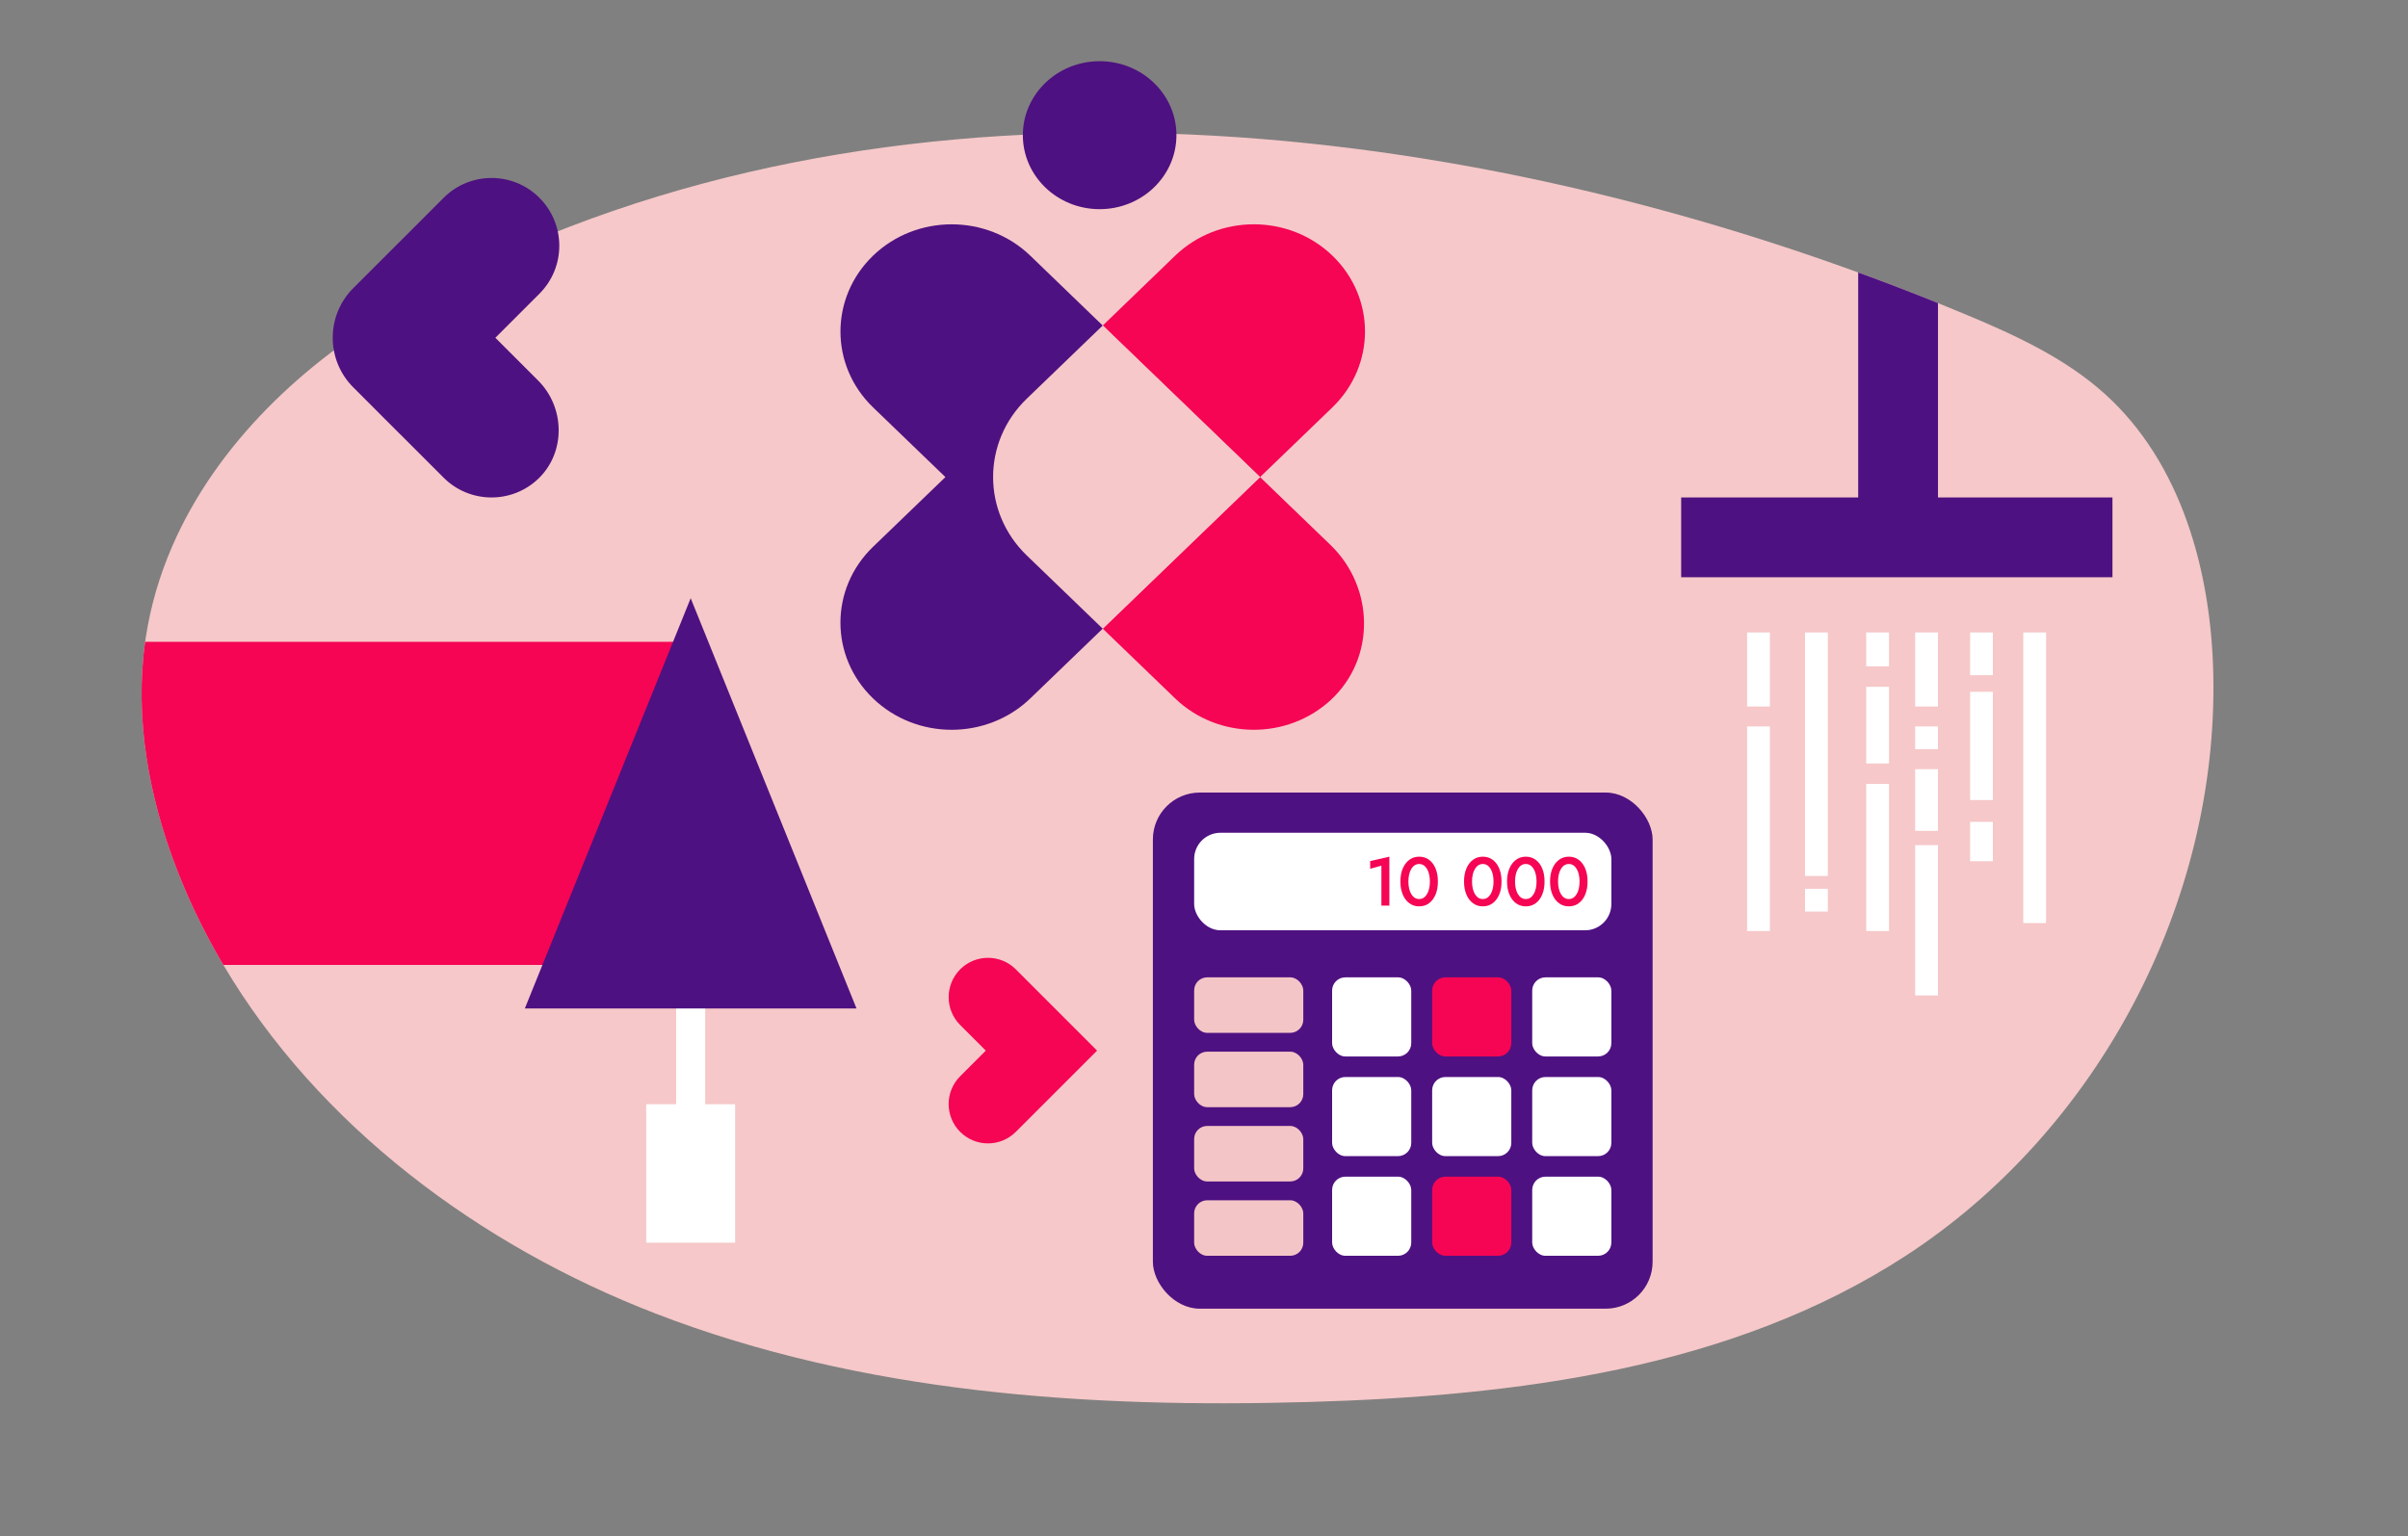 <?xml version="1.0" encoding="UTF-8"?><svg id="Calque_1" xmlns="http://www.w3.org/2000/svg" viewBox="0 0 1000 638"><rect x="0" y="0" width="1000" height="638" fill="#808080" stroke="none"/><defs><style>.cls-1{fill:#4e1181;}.cls-1,.cls-2,.cls-3,.cls-4,.cls-5{stroke-width:0px;}.cls-2{fill:#f50554;}.cls-3{fill:#fff;}.cls-4{fill:#f6c8c9;}.cls-5{fill:#f3c5c6;}</style></defs><path class="cls-4" d="M791.34,521.66c-72.26,46.95-161.74,58.21-247.88,60.68-91.79,2.64-185.5-3.65-271.17-36.72-73.06-28.19-140.05-77.99-179.54-144.83-6.83-11.55-12.84-23.61-17.91-36.15-.47-1.17-.94-2.35-1.4-3.54-11.62-30.03-17.62-62.68-13.16-94.52.07-.59.16-1.17.25-1.76,2.02-13.26,5.79-25.93,11-37.93,18.44-42.51,54.82-76.68,94.78-99.48,181.83-103.78,413.29-84.2,605.36-14.24,11.19,4.07,22.24,8.31,33.14,12.72,4.1,1.65,8.18,3.33,12.24,5.03,20.27,8.49,40.58,17.9,56.92,32.58,31.96,28.73,44.31,73.92,45.18,116.89,1.92,95.02-48.13,189.48-127.81,241.27Z"/><path class="cls-2" d="M552.48,226.31c18.32,17.63,18.87,47.07.23,64.38-18.06,16.77-46.86,16.58-64.69-.59l-30.06-28.97,65.32-62.96,29.2,28.14Z"/><path class="cls-2" d="M553.34,169.19l-30.06,28.97-65.32-62.96,30.06-29c18.04-17.38,47.29-17.38,65.32,0,9.01,8.7,13.52,20.1,13.52,31.49s-4.52,22.79-13.52,31.49Z"/><path class="cls-4" d="M523.28,198.16l-65.32,62.96h-.03l-31.51-30.39c-18.67-17.99-18.67-47.16,0-65.16l31.51-30.37h.03l65.32,62.96Z"/><path class="cls-1" d="M426.42,230.73l31.51,30.39-30.06,28.97c-18.04,17.38-47.29,17.38-65.32,0-18.04-17.38-18.04-45.57,0-62.96l30.06-28.97-30.06-28.97c-9.01-8.7-13.52-20.1-13.52-31.49s4.52-22.79,13.52-31.49c18.04-17.38,47.29-17.38,65.32,0l30.06,29-31.51,30.37c-18.67,17.99-18.67,47.16,0,65.16Z"/><ellipse class="cls-1" cx="456.66" cy="56.15" rx="31.89" ry="30.73"/><rect class="cls-3" x="268.36" y="458.65" width="36.92" height="57.52"/><rect class="cls-3" x="280.79" y="364.21" width="12.07" height="98.7"/><path class="cls-2" d="M280.79,266.58v134.21H92.75c-6.83-11.55-12.84-23.61-17.91-36.15-.47-1.17-.94-2.35-1.4-3.54-11.62-30.03-17.62-62.68-13.16-94.52h220.51Z"/><polygon class="cls-1" points="286.83 248.47 286.83 248.47 217.95 418.89 355.7 418.89 286.83 248.47"/><path class="cls-1" d="M804.81,125.89v89.49h-33.14v-102.21c11.19,4.07,22.24,8.31,33.14,12.72Z"/><rect class="cls-1" x="698.16" y="206.63" width="179.11" height="33.14"/><rect class="cls-3" x="725.54" y="262.7" width="9.46" height="30.76"/><rect class="cls-3" x="725.54" y="301.74" width="9.46" height="84.98"/><rect class="cls-3" x="795.34" y="262.7" width="9.46" height="30.76"/><rect class="cls-3" x="818.15" y="262.7" width="9.46" height="17.74"/><rect class="cls-3" x="818.15" y="287.35" width="9.46" height="44.96"/><rect class="cls-3" x="818.15" y="341.37" width="9.46" height="16.35"/><rect class="cls-3" x="840.24" y="262.7" width="9.46" height="120.71"/><rect class="cls-3" x="795.34" y="301.74" width="9.46" height="9.46"/><rect class="cls-3" x="749.6" y="369.17" width="9.46" height="9.46"/><rect class="cls-3" x="795.34" y="319.49" width="9.46" height="25.63"/><rect class="cls-3" x="795.34" y="351.04" width="9.46" height="62.43"/><rect class="cls-3" x="775.01" y="262.7" width="9.46" height="14.1"/><rect class="cls-3" x="775.01" y="325.6" width="9.46" height="61.12"/><rect class="cls-3" x="775.01" y="285.28" width="9.46" height="31.84"/><rect class="cls-3" x="749.6" y="262.7" width="9.46" height="101.15"/><rect class="cls-1" x="478.77" y="329.2" width="207.53" height="214.38" rx="19.48" ry="19.48"/><rect class="cls-3" x="495.91" y="345.9" width="173.26" height="40.51" rx="10.91" ry="10.91"/><rect class="cls-3" x="553.2" y="405.95" width="32.87" height="32.87" rx="5.51" ry="5.51"/><rect class="cls-5" x="495.91" y="405.95" width="45.32" height="23.06" rx="5.42" ry="5.42"/><rect class="cls-5" x="495.91" y="436.82" width="45.32" height="23.06" rx="5.42" ry="5.42"/><rect class="cls-5" x="495.91" y="467.68" width="45.32" height="23.06" rx="5.42" ry="5.42"/><rect class="cls-5" x="495.91" y="498.55" width="45.32" height="23.06" rx="5.42" ry="5.42"/><rect class="cls-2" x="594.75" y="405.95" width="32.87" height="32.87" rx="5.51" ry="5.51"/><rect class="cls-3" x="636.3" y="405.95" width="32.87" height="32.87" rx="5.51" ry="5.51"/><rect class="cls-3" x="553.2" y="447.35" width="32.87" height="32.87" rx="5.51" ry="5.51"/><rect class="cls-3" x="594.75" y="447.35" width="32.87" height="32.87" rx="5.51" ry="5.51"/><rect class="cls-3" x="636.3" y="447.35" width="32.87" height="32.87" rx="5.51" ry="5.51"/><rect class="cls-3" x="553.2" y="488.74" width="32.87" height="32.87" rx="5.51" ry="5.51"/><rect class="cls-2" x="594.75" y="488.74" width="32.87" height="32.87" rx="5.51" ry="5.51"/><rect class="cls-3" x="636.3" y="488.74" width="32.87" height="32.87" rx="5.51" ry="5.51"/><path class="cls-2" d="M569.01,357.64l7.97-1.8v20.32h-3.31v-16.6l-4.66,1.29v-3.2Z"/><path class="cls-2" d="M582.55,360.72c.66-1.54,1.57-2.74,2.74-3.6,1.17-.86,2.53-1.29,4.07-1.29s2.92.43,4.09,1.29c1.16.86,2.07,2.06,2.71,3.6.65,1.54.97,3.35.97,5.43s-.32,3.89-.97,5.43c-.65,1.54-1.55,2.74-2.71,3.6-1.16.86-2.52,1.29-4.09,1.29s-2.9-.43-4.07-1.29c-1.17-.86-2.09-2.06-2.74-3.6-.66-1.54-.99-3.35-.99-5.43s.33-3.89.99-5.43ZM585.19,369.09c.21.9.51,1.67.9,2.31.39.65.86,1.15,1.41,1.5.55.35,1.17.53,1.86.53s1.3-.18,1.84-.53c.54-.35,1.01-.85,1.4-1.5.39-.65.69-1.42.9-2.31.21-.9.31-1.88.31-2.94s-.1-2.05-.31-2.94c-.21-.9-.51-1.67-.9-2.31-.39-.65-.86-1.15-1.4-1.5-.54-.35-1.16-.53-1.84-.53s-1.31.18-1.86.53c-.55.35-1.02.85-1.41,1.5-.39.65-.69,1.42-.9,2.31-.21.9-.31,1.88-.31,2.94s.1,2.05.31,2.94Z"/><path class="cls-2" d="M608.98,360.72c.66-1.54,1.57-2.74,2.74-3.6,1.17-.86,2.53-1.29,4.07-1.29s2.92.43,4.09,1.29c1.16.86,2.07,2.06,2.71,3.6.65,1.54.97,3.35.97,5.43s-.32,3.89-.97,5.43c-.65,1.54-1.55,2.74-2.71,3.6-1.16.86-2.52,1.29-4.09,1.29s-2.9-.43-4.07-1.29c-1.17-.86-2.09-2.06-2.74-3.6-.66-1.54-.99-3.35-.99-5.43s.33-3.89.99-5.43ZM611.62,369.09c.21.9.51,1.67.9,2.31.39.65.86,1.15,1.41,1.5.55.35,1.17.53,1.86.53s1.3-.18,1.84-.53c.54-.35,1.01-.85,1.4-1.5.39-.65.69-1.42.9-2.31.21-.9.31-1.88.31-2.94s-.1-2.05-.31-2.94c-.21-.9-.51-1.67-.9-2.31-.39-.65-.86-1.15-1.4-1.5-.54-.35-1.16-.53-1.84-.53s-1.31.18-1.86.53c-.55.35-1.02.85-1.41,1.5-.39.65-.69,1.42-.9,2.31-.21.9-.31,1.88-.31,2.94s.1,2.05.31,2.94Z"/><path class="cls-2" d="M626.84,360.72c.66-1.54,1.57-2.74,2.74-3.6,1.17-.86,2.53-1.29,4.07-1.29s2.92.43,4.09,1.29c1.16.86,2.07,2.06,2.71,3.6.65,1.54.97,3.35.97,5.43s-.32,3.89-.97,5.43c-.65,1.54-1.55,2.74-2.71,3.6-1.16.86-2.52,1.29-4.09,1.29s-2.9-.43-4.07-1.29c-1.17-.86-2.09-2.06-2.74-3.6-.66-1.54-.99-3.35-.99-5.43s.33-3.89.99-5.43ZM629.48,369.09c.21.9.51,1.67.9,2.31.39.65.86,1.15,1.41,1.5.55.35,1.17.53,1.86.53s1.3-.18,1.84-.53c.54-.35,1.01-.85,1.4-1.5.39-.65.69-1.42.9-2.31.21-.9.31-1.88.31-2.94s-.1-2.05-.31-2.94c-.21-.9-.51-1.67-.9-2.31-.39-.65-.86-1.15-1.4-1.5-.54-.35-1.16-.53-1.84-.53s-1.31.18-1.86.53c-.55.35-1.02.85-1.41,1.5-.39.65-.69,1.42-.9,2.31-.21.9-.31,1.88-.31,2.94s.1,2.05.31,2.94Z"/><path class="cls-2" d="M644.7,360.72c.66-1.54,1.57-2.74,2.74-3.6,1.17-.86,2.53-1.29,4.07-1.29s2.92.43,4.09,1.29c1.16.86,2.07,2.06,2.71,3.6.65,1.54.97,3.35.97,5.43s-.32,3.89-.97,5.43c-.65,1.54-1.55,2.74-2.71,3.6-1.16.86-2.52,1.29-4.09,1.29s-2.9-.43-4.07-1.29c-1.17-.86-2.09-2.06-2.74-3.6-.66-1.54-.99-3.35-.99-5.43s.33-3.89.99-5.43ZM647.34,369.09c.21.9.51,1.67.9,2.31.39.65.86,1.15,1.41,1.5.55.35,1.17.53,1.86.53s1.3-.18,1.84-.53c.54-.35,1.01-.85,1.4-1.5.39-.65.69-1.42.9-2.31.21-.9.31-1.88.31-2.94s-.1-2.05-.31-2.94c-.21-.9-.51-1.67-.9-2.31-.39-.65-.86-1.15-1.4-1.5-.54-.35-1.16-.53-1.84-.53s-1.31.18-1.86.53c-.55.35-1.02.85-1.41,1.5-.39.65-.69,1.42-.9,2.31-.21.9-.31,1.88-.31,2.94s.1,2.05.31,2.94Z"/><path class="cls-2" d="M455.6,436.39l-23.11,23.11h0l-10.64,10.64c-6.38,6.38-16.73,6.38-23.11,0s-6.38-16.73,0-23.11l10.64-10.64-10.64-10.64c-3.19-3.2-4.78-7.38-4.78-11.56s1.6-8.37,4.78-11.56c6.38-6.38,16.73-6.38,23.11,0l10.64,10.65h0l23.11,23.11Z"/><path class="cls-1" d="M223.49,158.08c11.16,11.14,11.5,29.75.14,40.69-11,10.6-28.54,10.48-39.41-.37l-18.31-18.31h-.02l-19.19-19.21c-11.37-11.37-11.37-29.81,0-41.19l19.19-19.19h.02l18.31-18.33c10.99-10.99,28.81-10.99,39.8,0,5.49,5.5,8.24,12.7,8.24,19.91s-2.75,14.4-8.24,19.91l-18.31,18.31,17.79,17.79Z"/></svg>